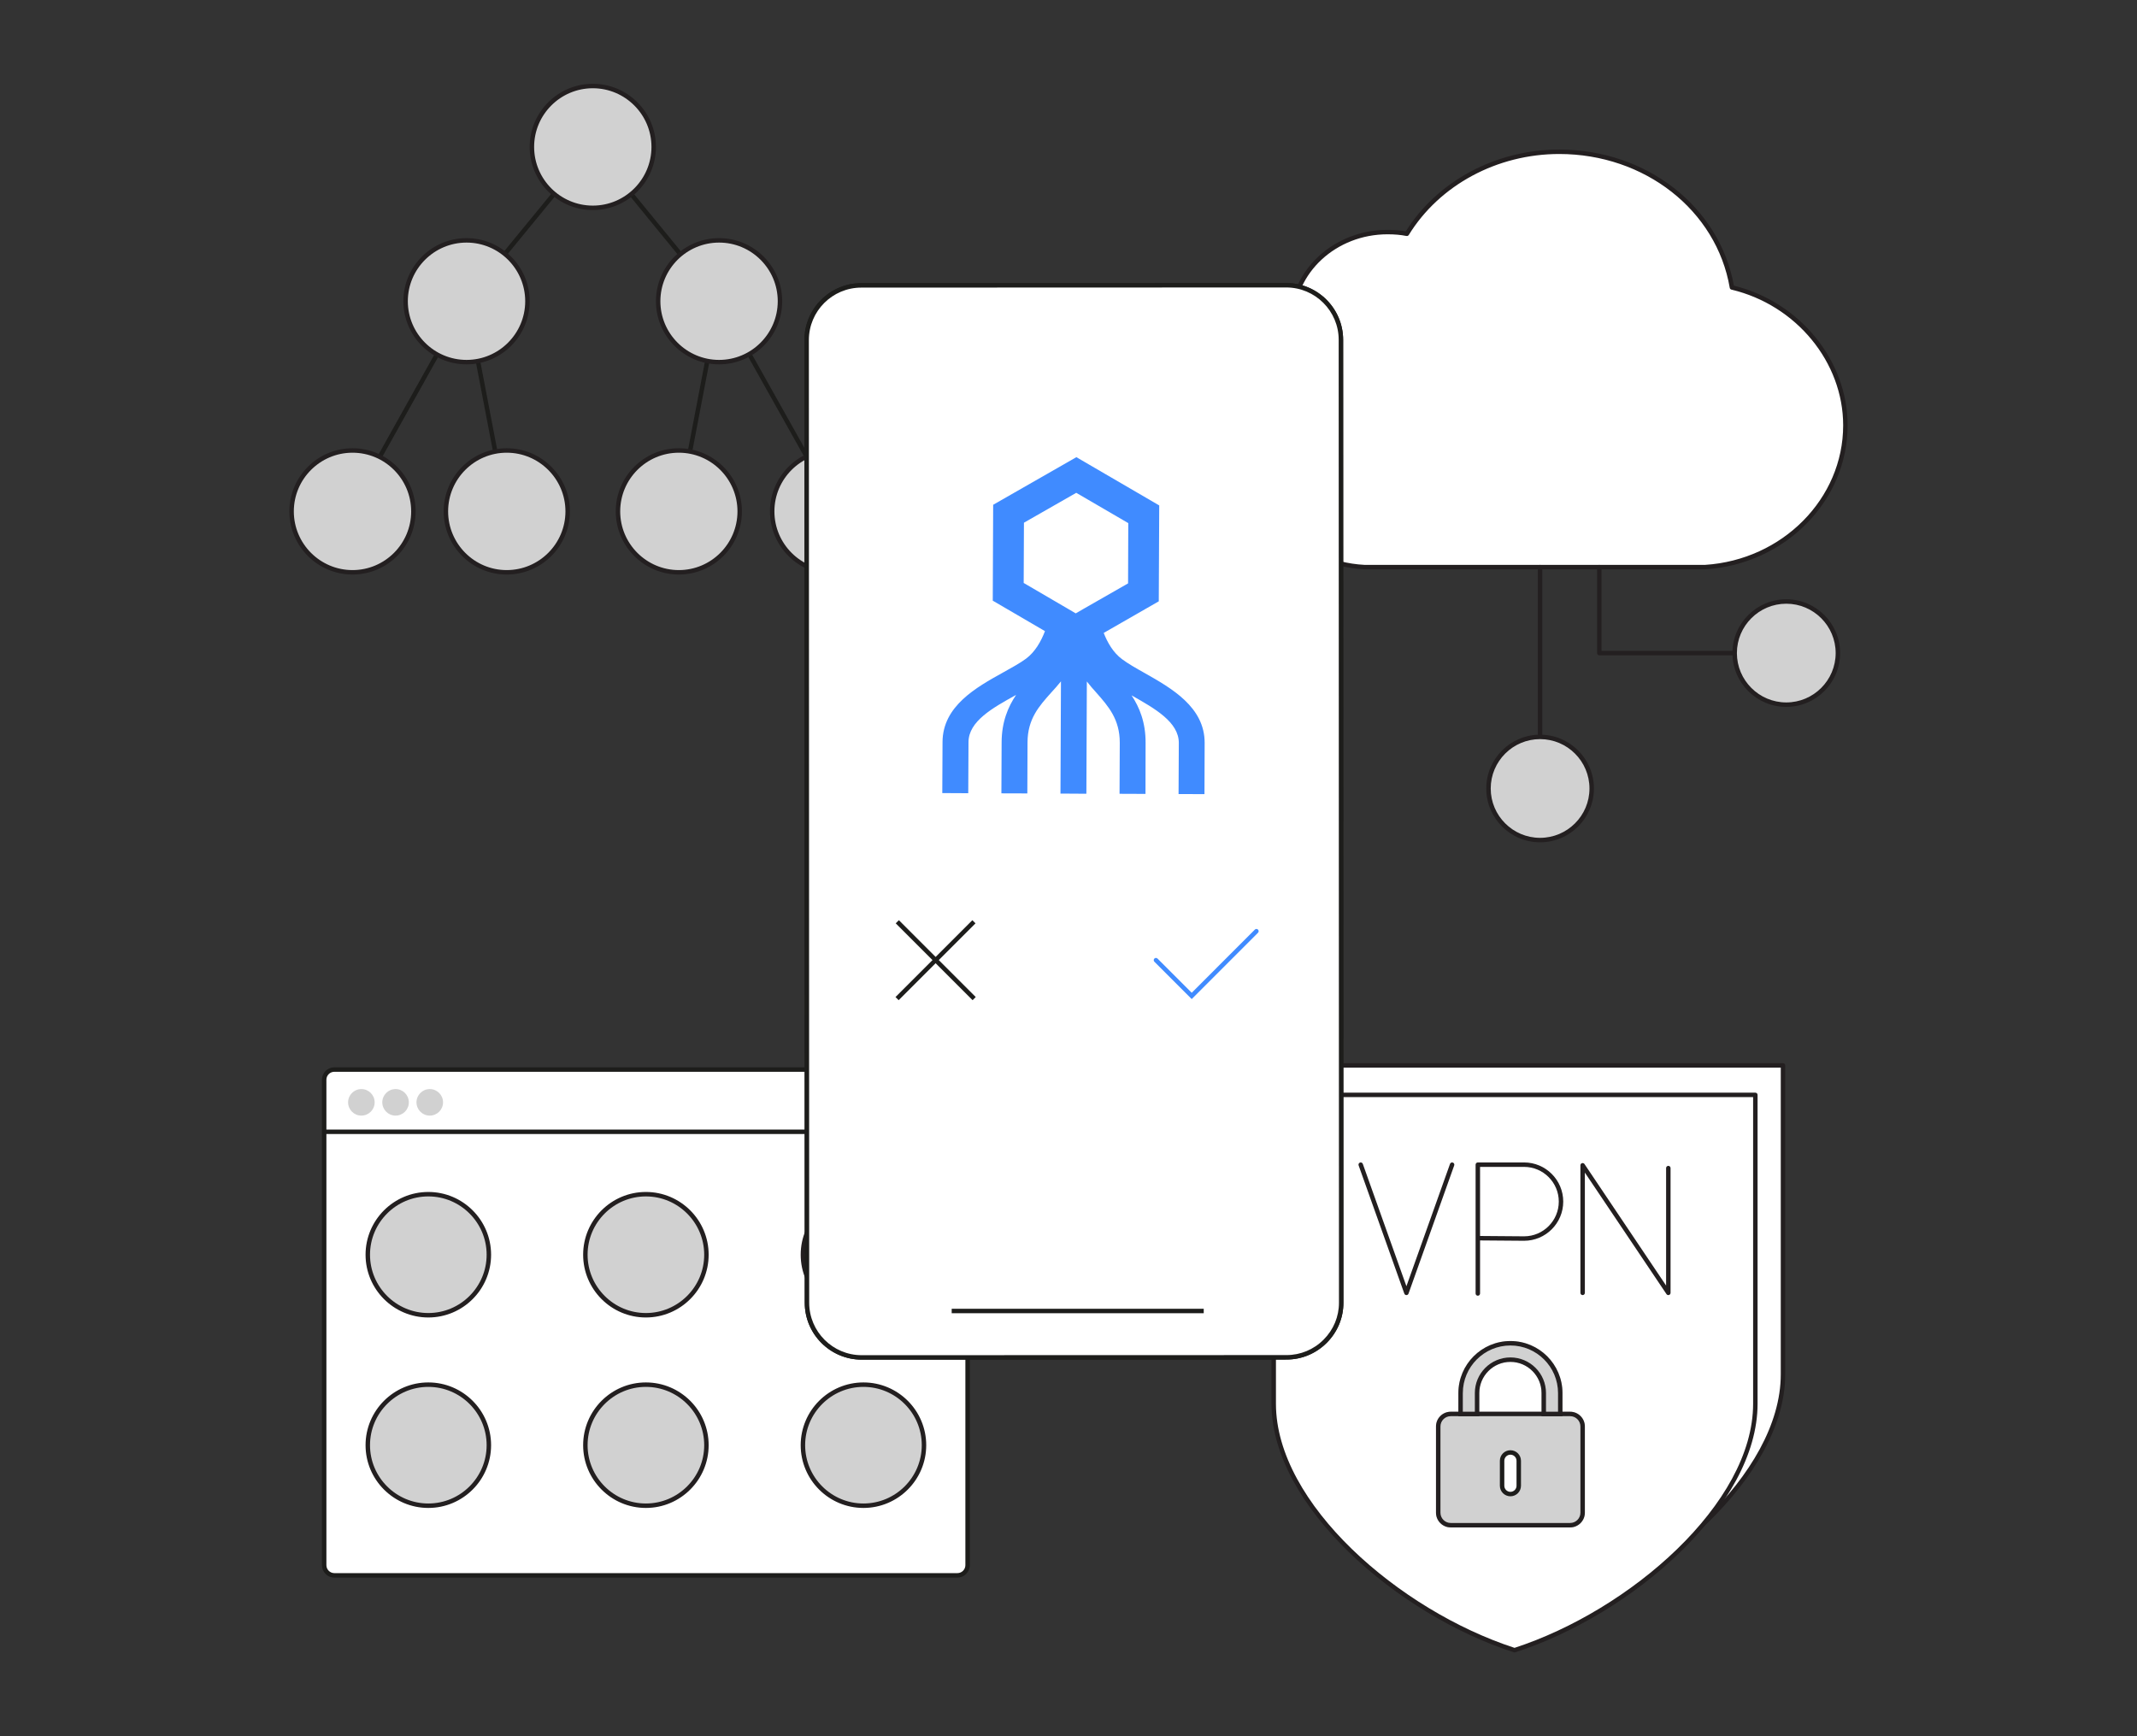 <?xml version="1.0" encoding="UTF-8"?> <!-- Generator: Adobe Illustrator 16.0.0, SVG Export Plug-In . SVG Version: 6.00 Build 0) --> <svg xmlns="http://www.w3.org/2000/svg" xmlns:xlink="http://www.w3.org/1999/xlink" version="1.1" id="Layer_1" x="0px" y="0px" width="480px" height="390px" viewBox="0 0 480 390" xml:space="preserve"><rect x="0" y="0" width="480" height="390" fill="#333333" stroke="none"/> <g> <g> <g> <path fill="#FFFFFF" d="M350.228,34.093c-14.165,0-27.285,7.149-34.22,18.424c-1.426-0.282-2.845-0.388-4.35-0.388 c-11.773,0-21.395,8.848-21.395,19.779c0,1.461,0.153,2.88,0.508,4.302c-7.742,5.047-12.479,13.4-12.479,22.297 c0,14.862,12.896,28.104,28.172,28.877c0.079,0,0.118,0,0.189,0h76.126c0.091,0,0.157,0,0.236,0 c17.671-1.137,31.485-15.148,31.485-31.836c0-14.575-10.78-27.482-25.48-30.977C386.022,47.042,369.742,34.093,350.228,34.093z"></path> <path fill="#231F20" d="M383.017,127.885h-76.552c-15.554-0.787-28.672-14.24-28.672-29.377c0-8.926,4.633-17.319,12.411-22.522 c-0.296-1.302-0.44-2.64-0.44-4.078c0-11.182,9.822-20.279,21.895-20.279c1.523,0,2.839,0.106,4.105,0.333 c7.124-11.34,20.295-18.369,34.464-18.369c19.583,0,36.024,12.836,39.229,30.57c14.821,3.674,25.545,16.822,25.545,31.386 c0,16.979-14.035,31.183-31.953,32.335C383.038,127.885,383.027,127.885,383.017,127.885z M311.658,52.629 c-11.521,0-20.895,8.648-20.895,19.279c0,1.482,0.161,2.851,0.493,4.181c0.052,0.207-0.034,0.424-0.212,0.54 c-7.672,5.001-12.252,13.18-12.252,21.878c0,14.623,12.684,27.618,27.697,28.378l0.164-0.001h76.347 c17.385-1.126,31.001-14.888,31.001-31.336c0-14.21-10.555-27.034-25.096-30.491c-0.195-0.046-0.344-0.205-0.378-0.402 c-2.979-17.42-19.088-30.063-38.301-30.063c-13.945,0-26.895,6.968-33.794,18.186c-0.109,0.178-0.319,0.269-0.522,0.229 C314.604,52.749,313.252,52.629,311.658,52.629z"></path> </g> <g> <g> <path fill="#231F20" d="M389.632,147.198h-30.405c-0.276,0-0.5-0.224-0.5-0.5v-19.311c0-0.276,0.224-0.5,0.5-0.5 s0.5,0.224,0.5,0.5v18.811h29.905c0.276,0,0.5,0.224,0.5,0.5S389.908,147.198,389.632,147.198z"></path> </g> <g> <path fill="#231F20" d="M345.925,166.028c-0.276,0-0.5-0.224-0.5-0.5v-38.141c0-0.276,0.224-0.5,0.5-0.5s0.5,0.224,0.5,0.5 v38.141C346.425,165.804,346.201,166.028,345.925,166.028z"></path> </g> </g> <g> <path fill="#D1D1D1" d="M389.632,146.698c0,6.406,5.193,11.588,11.592,11.588s11.592-5.182,11.592-11.588 c0-6.398-5.193-11.588-11.592-11.588S389.632,140.299,389.632,146.698z"></path> <path fill="#231F20" d="M401.224,158.786c-6.667,0-12.092-5.423-12.092-12.088s5.425-12.088,12.092-12.088 s12.092,5.423,12.092,12.088S407.891,158.786,401.224,158.786z M401.224,135.61c-6.116,0-11.092,4.974-11.092,11.088 s4.976,11.088,11.092,11.088s11.092-4.974,11.092-11.088S407.34,135.61,401.224,135.61z"></path> </g> <g> <path fill="#D1D1D1" d="M334.337,177.118c0,6.4,5.193,11.582,11.588,11.582c6.402,0,11.592-5.182,11.592-11.582 c0-6.418-5.189-11.59-11.592-11.59C339.53,165.528,334.337,170.7,334.337,177.118z"></path> <path fill="#231F20" d="M345.925,189.2c-6.665,0-12.088-5.42-12.088-12.082c0-6.666,5.423-12.09,12.088-12.09 c6.667,0,12.092,5.424,12.092,12.09C358.017,183.78,352.592,189.2,345.925,189.2z M345.925,166.028 c-6.114,0-11.088,4.975-11.088,11.09c0,6.11,4.974,11.082,11.088,11.082c6.116,0,11.092-4.972,11.092-11.082 C357.017,171.002,352.041,166.028,345.925,166.028z"></path> </g> </g> <g> <g> <rect x="91.151" y="77.913" transform="matrix(0.873 0.488 -0.488 0.873 56.186 -33.164)" fill="#1D1D1B" width="0.999" height="26.366"></rect> </g> <g> <rect x="118.465" y="41.614" transform="matrix(0.773 0.634 -0.634 0.773 58.851 -64.001)" fill="#1D1D1B" width="1" height="17.44"></rect> </g> <g> <rect x="99.094" y="90.888" transform="matrix(0.188 0.982 -0.982 0.188 178.505 -33.179)" fill="#1D1D1B" width="20.457" height="1"></rect> </g> <g> <path fill="#D1D1D1" d="M118.469,67.665c0,7.555-6.135,13.678-13.676,13.678c-7.569,0-13.688-6.123-13.688-13.678 c0-7.551,6.118-13.674,13.688-13.674C112.334,53.991,118.469,60.113,118.469,67.665z"></path> <path fill="#231F20" d="M104.793,81.842c-7.823,0-14.188-6.36-14.188-14.178c0-7.815,6.364-14.174,14.188-14.174 c7.816,0,14.176,6.358,14.176,14.174C118.969,75.482,112.609,81.842,104.793,81.842z M104.793,54.491 c-7.271,0-13.188,5.91-13.188,13.174c0,7.266,5.916,13.178,13.188,13.178c7.265,0,13.176-5.912,13.176-13.178 C117.969,60.4,112.058,54.491,104.793,54.491z"></path> </g> <g> <path fill="#D1D1D1" d="M127.508,114.872c0,7.555-6.123,13.684-13.692,13.684c-7.537,0-13.66-6.129-13.66-13.684 c0-7.559,6.123-13.682,13.66-13.682C121.385,101.19,127.508,107.313,127.508,114.872z"></path> <path fill="#231F20" d="M113.815,129.055c-7.808,0-14.16-6.362-14.16-14.184c0-7.819,6.352-14.182,14.16-14.182 c7.826,0,14.192,6.362,14.192,14.182C128.008,122.693,121.641,129.055,113.815,129.055z M113.815,101.69 c-7.256,0-13.16,5.913-13.16,13.182c0,7.27,5.904,13.184,13.16,13.184c7.274,0,13.192-5.914,13.192-13.184 C127.008,107.603,121.09,101.69,113.815,101.69z"></path> </g> <g> <path fill="#D1D1D1" d="M92.854,114.872c0,7.555-6.127,13.684-13.672,13.684c-7.562,0-13.685-6.129-13.685-13.684 c0-7.559,6.123-13.682,13.685-13.682C86.728,101.19,92.854,107.313,92.854,114.872z"></path> <path fill="#231F20" d="M79.183,129.055c-7.821,0-14.185-6.362-14.185-14.184c0-7.819,6.363-14.182,14.185-14.182 c7.814,0,14.172,6.362,14.172,14.182C93.354,122.693,86.997,129.055,79.183,129.055z M79.183,101.69 c-7.27,0-13.185,5.913-13.185,13.182c0,7.27,5.915,13.184,13.185,13.184c7.263,0,13.172-5.914,13.172-13.184 C92.354,107.603,86.446,101.69,79.183,101.69z"></path> </g> <g> <rect x="161.473" y="90.597" transform="matrix(0.489 0.872 -0.872 0.489 168.775 -105.799)" fill="#1D1D1B" width="26.362" height="1"></rect> </g> <g> <rect x="138.62" y="49.834" transform="matrix(0.633 0.774 -0.774 0.633 92.976 -95.567)" fill="#1D1D1B" width="17.438" height="1"></rect> </g> <g> <rect x="156.503" y="80.913" transform="matrix(0.982 0.188 -0.188 0.982 19.893 -27.815)" fill="#1D1D1B" width="1" height="20.706"></rect> </g> <g> <path fill="#D1D1D1" d="M147.834,67.665c0,7.555,6.139,13.678,13.688,13.678c7.554,0,13.672-6.123,13.672-13.678 c0-7.551-6.118-13.674-13.672-13.674C153.973,53.991,147.834,60.113,147.834,67.665z"></path> <path fill="#231F20" d="M161.521,81.842c-7.823,0-14.188-6.36-14.188-14.178c0-7.815,6.364-14.174,14.188-14.174 c7.814,0,14.172,6.358,14.172,14.174C175.693,75.482,169.336,81.842,161.521,81.842z M161.521,54.491 c-7.271,0-13.188,5.91-13.188,13.174c0,7.266,5.916,13.178,13.188,13.178c7.263,0,13.172-5.912,13.172-13.178 C174.693,60.4,168.784,54.491,161.521,54.491z"></path> </g> <g> <path fill="#D1D1D1" d="M138.808,114.872c0,7.555,6.123,13.684,13.672,13.684c7.553,0,13.668-6.129,13.668-13.684 c0-7.559-6.115-13.682-13.668-13.682C144.931,101.19,138.808,107.313,138.808,114.872z"></path> <path fill="#231F20" d="M152.479,129.055c-7.814,0-14.172-6.362-14.172-14.184c0-7.819,6.357-14.182,14.172-14.182 c7.812,0,14.168,6.362,14.168,14.182C166.647,122.693,160.292,129.055,152.479,129.055z M152.479,101.69 c-7.263,0-13.172,5.913-13.172,13.182c0,7.27,5.909,13.184,13.172,13.184c7.261,0,13.168-5.914,13.168-13.184 C165.647,107.603,159.74,101.69,152.479,101.69z"></path> </g> <g> <path fill="#D1D1D1" d="M173.444,114.872c0,7.555,6.131,13.684,13.684,13.684c7.546,0,13.669-6.129,13.669-13.684 c0-7.559-6.123-13.682-13.669-13.682C179.575,101.19,173.444,107.313,173.444,114.872z"></path> <path fill="#231F20" d="M187.128,129.055c-7.821,0-14.184-6.362-14.184-14.184c0-7.819,6.362-14.182,14.184-14.182 c7.813,0,14.169,6.362,14.169,14.182C201.297,122.693,194.94,129.055,187.128,129.055z M187.128,101.69 c-7.27,0-13.184,5.913-13.184,13.182c0,7.27,5.914,13.184,13.184,13.184c7.262,0,13.169-5.914,13.169-13.184 C200.297,107.603,194.39,101.69,187.128,101.69z"></path> </g> <g> <path fill="#D1D1D1" d="M146.829,33c0,7.559-6.127,13.684-13.672,13.684c-7.553,0-13.684-6.125-13.684-13.684 c0-7.553,6.131-13.676,13.684-13.676C140.702,19.324,146.829,25.447,146.829,33z"></path> <path fill="#231F20" d="M133.157,47.184c-7.821,0-14.184-6.363-14.184-14.184c0-7.817,6.363-14.176,14.184-14.176 c7.814,0,14.172,6.359,14.172,14.176C147.329,40.821,140.972,47.184,133.157,47.184z M133.157,19.824 c-7.27,0-13.184,5.911-13.184,13.176c0,7.27,5.914,13.184,13.184,13.184c7.263,0,13.172-5.914,13.172-13.184 C146.329,25.734,140.42,19.824,133.157,19.824z"></path> </g> </g> <g> <g> <path fill="#FFFFFF" d="M400.486,308.711c0,22.92-28.38,47.033-54.089,55.342c-25.709-8.309-54.089-32.422-54.089-55.342v-69.395 h108.178V308.711z"></path> <path fill="#231F20" d="M346.397,364.553c-0.052,0-0.104-0.008-0.153-0.024c-26.289-8.496-54.436-32.952-54.436-55.817v-69.395 c0-0.276,0.224-0.5,0.5-0.5h108.178c0.276,0,0.5,0.224,0.5,0.5v69.395c0,22.865-28.146,47.321-54.436,55.817 C346.501,364.545,346.449,364.553,346.397,364.553z M292.809,239.817v68.895c0,22.387,27.679,46.384,53.589,54.816 c25.91-8.433,53.589-32.43,53.589-54.816v-68.895H292.809z"></path> </g> <g> <path fill="#FFFFFF" d="M394.273,315.334c0,22.92-28.381,47.033-54.09,55.342c-25.709-8.309-54.089-32.422-54.089-55.342v-69.391 h108.179V315.334z"></path> <path fill="#231F20" d="M340.184,371.176c-0.052,0-0.104-0.008-0.153-0.024c-26.289-8.496-54.436-32.952-54.436-55.817v-69.391 c0-0.276,0.224-0.5,0.5-0.5h108.179c0.276,0,0.5,0.224,0.5,0.5v69.391c0,22.865-28.147,47.321-54.437,55.817 C340.287,371.168,340.235,371.176,340.184,371.176z M286.595,246.444v68.891c0,22.387,27.679,46.384,53.589,54.816 c25.911-8.433,53.59-32.431,53.59-54.816v-68.891H286.595z"></path> </g> <g> <g> <polyline fill="#FFFFFF" points="326.165,261.616 315.901,290.413 305.638,261.616 "></polyline> <path fill="#231F20" d="M315.901,290.913c-0.212,0-0.4-0.133-0.471-0.332l-10.264-28.797c-0.093-0.26,0.043-0.546,0.303-0.639 c0.263-0.095,0.547,0.043,0.639,0.303l9.793,27.476l9.793-27.476c0.092-0.26,0.378-0.397,0.639-0.303 c0.26,0.093,0.396,0.379,0.303,0.639l-10.264,28.797C316.302,290.78,316.113,290.913,315.901,290.913z"></path> </g> <g> <path fill="#FFFFFF" d="M331.941,290.553v-28.938h10.386c4.583,0,8.298,3.715,8.298,8.297c0,4.584-3.715,8.299-8.298,8.299 l-10.386-0.082"></path> <path fill="#231F20" d="M331.941,291.053c-0.276,0-0.5-0.224-0.5-0.5v-28.938c0-0.276,0.224-0.5,0.5-0.5h10.386 c4.852,0,8.798,3.946,8.798,8.797c0,4.852-3.946,8.799-8.798,8.799l-9.886-0.078v11.92 C332.441,290.83,332.218,291.053,331.941,291.053z M332.441,277.633l9.89,0.078c4.296,0,7.794-3.499,7.794-7.799 c0-4.299-3.498-7.797-7.798-7.797h-9.886V277.633z"></path> </g> <g> <polyline fill="#FFFFFF" points="355.483,290.413 355.483,261.754 374.73,290.413 374.73,262.381 "></polyline> <path fill="#231F20" d="M374.73,290.913c-0.163,0-0.32-0.08-0.415-0.222l-18.332-27.295v27.017c0,0.276-0.224,0.5-0.5,0.5 s-0.5-0.224-0.5-0.5v-28.658c0-0.22,0.144-0.414,0.354-0.479c0.208-0.063,0.438,0.016,0.561,0.2l18.332,27.295v-26.39 c0-0.276,0.224-0.5,0.5-0.5s0.5,0.224,0.5,0.5v28.031c0,0.22-0.144,0.414-0.354,0.479 C374.828,290.906,374.779,290.913,374.73,290.913z"></path> </g> </g> <g> <g> <g opacity="0.2"> <path fill="#D1D1D1" d="M355.483,339.793c0,1.541-1.265,2.807-2.81,2.807H325.85c-1.544,0-2.805-1.266-2.805-2.807v-19.375 c0-1.545,1.261-2.809,2.805-2.809h26.824c1.545,0,2.81,1.264,2.81,2.809V339.793z"></path> <path fill="#231F20" d="M352.674,343.1H325.85c-1.822,0-3.305-1.483-3.305-3.307v-19.375c0-1.824,1.482-3.309,3.305-3.309 h26.824c1.825,0,3.31,1.484,3.31,3.309v19.375C355.983,341.617,354.499,343.1,352.674,343.1z M325.85,318.11 c-1.271,0-2.305,1.035-2.305,2.309v19.375c0,1.271,1.034,2.307,2.305,2.307h26.824c1.273,0,2.31-1.035,2.31-2.307v-19.375 c0-1.273-1.036-2.309-2.31-2.309H325.85z"></path> </g> <g> <path fill="#D1D1D1" d="M355.483,339.793c0,1.541-1.265,2.807-2.81,2.807H325.85c-1.544,0-2.805-1.266-2.805-2.807v-19.375 c0-1.545,1.261-2.809,2.805-2.809h26.824c1.545,0,2.81,1.264,2.81,2.809V339.793z"></path> <path fill="#231F20" d="M352.674,343.1H325.85c-1.822,0-3.305-1.483-3.305-3.307v-19.375c0-1.824,1.482-3.309,3.305-3.309 h26.824c1.825,0,3.31,1.484,3.31,3.309v19.375C355.983,341.617,354.499,343.1,352.674,343.1z M325.85,318.11 c-1.271,0-2.305,1.035-2.305,2.309v19.375c0,1.271,1.034,2.307,2.305,2.307h26.824c1.273,0,2.31-1.035,2.31-2.307v-19.375 c0-1.273-1.036-2.309-2.31-2.309H325.85z"></path> </g> </g> <g> <g opacity="0.2"> <path fill="#D1D1D1" d="M328.068,312.907v4.703h3.703v-4.703c0-4.139,3.354-7.492,7.49-7.492c4.138,0,7.49,3.354,7.49,7.492 v4.703h3.704v-4.703v0.02c0-6.184-5.012-11.195-11.194-11.195c-6.182,0-11.189,5.012-11.189,11.195L328.068,312.907z"></path> <path fill="#231F20" d="M350.956,318.11h-4.704v-5.203c0-3.855-3.136-6.992-6.99-6.992s-6.99,3.137-6.99,6.992v5.203h-4.703 l0.004-5.203c0.011-6.44,5.251-11.676,11.689-11.676c6.441,0,11.684,5.236,11.694,11.676l0,0c0,0.007,0,0.013,0,0.02V318.11z M347.252,317.11h2.704v-4.184c0-5.897-4.798-10.695-10.694-10.695c-5.895,0-10.689,4.798-10.689,10.695h-0.004v4.184h2.703 v-4.203c0-4.407,3.584-7.992,7.99-7.992s7.99,3.585,7.99,7.992V317.11z"></path> </g> <g> <path fill="#D1D1D1" d="M328.068,312.907v4.703h3.703v-4.703c0-4.139,3.354-7.492,7.49-7.492c4.138,0,7.49,3.354,7.49,7.492 v4.703h3.704v-4.703v0.02c0-6.184-5.012-11.195-11.194-11.195c-6.182,0-11.189,5.012-11.189,11.195L328.068,312.907z"></path> <path fill="#231F20" d="M350.956,318.11h-4.704v-5.203c0-3.855-3.136-6.992-6.99-6.992s-6.99,3.137-6.99,6.992v5.203h-4.703 l0.004-5.203c0.011-6.44,5.251-11.676,11.689-11.676c6.441,0,11.684,5.236,11.694,11.676l0,0c0,0.007,0,0.013,0,0.02V318.11z M347.252,317.11h2.704v-4.184c0-5.897-4.798-10.695-10.694-10.695c-5.895,0-10.689,4.798-10.689,10.695h-0.004v4.184h2.703 v-4.203c0-4.407,3.584-7.992,7.99-7.992s7.99,3.585,7.99,7.992V317.11z"></path> </g> </g> <g> <g> <path fill="#FFFFFF" d="M341.134,333.741c0,1.027-0.844,1.867-1.872,1.867l0,0c-1.028,0-1.871-0.84-1.871-1.867v-5.613 c0-1.025,0.843-1.867,1.871-1.867l0,0c1.028,0,1.872,0.842,1.872,1.867V333.741z"></path> </g> <g> <path fill="#1D1D1B" d="M339.262,336.108c-1.308,0-2.371-1.062-2.371-2.367v-5.613c0-1.306,1.063-2.367,2.371-2.367 s2.372,1.062,2.372,2.367v5.613C341.634,335.046,340.569,336.108,339.262,336.108z M339.262,326.76 c-0.756,0-1.371,0.613-1.371,1.367v5.613c0,0.754,0.615,1.367,1.371,1.367c0.757,0,1.372-0.613,1.372-1.367v-5.613 C340.634,327.374,340.019,326.76,339.262,326.76z"></path> </g> </g> </g> </g> <g> <g> <path fill="#FFFFFF" d="M217.337,351.577c0,1.262-1.028,2.289-2.285,2.289H75.101c-1.261,0-2.289-1.027-2.289-2.289V242.54 c0-1.26,1.028-2.289,2.289-2.289h139.951c1.257,0,2.285,1.029,2.285,2.289V351.577z"></path> <path fill="#1D1D1B" d="M215.052,354.366H75.101c-1.538,0-2.789-1.251-2.789-2.789V242.54c0-1.538,1.251-2.789,2.789-2.789 h139.951c1.536,0,2.785,1.251,2.785,2.789v109.037C217.837,353.115,216.588,354.366,215.052,354.366z M75.101,240.75 c-0.986,0-1.789,0.803-1.789,1.789v109.037c0,0.986,0.803,1.789,1.789,1.789h139.951c0.984,0,1.785-0.803,1.785-1.789V242.54 c0-0.986-0.801-1.789-1.785-1.789H75.101z"></path> </g> <g> <path fill="#D1D1D1" d="M84.15,247.616c0,1.646-1.335,2.979-2.982,2.979c-1.646,0-2.982-1.332-2.982-2.979 c0-1.648,1.336-2.982,2.982-2.982C82.815,244.633,84.15,245.967,84.15,247.616"></path> </g> <g> <path fill="#D1D1D1" d="M91.83,247.616c0,1.646-1.336,2.979-2.979,2.979c-1.647,0-2.982-1.332-2.982-2.979 c0-1.648,1.335-2.982,2.982-2.982C90.494,244.633,91.83,245.967,91.83,247.616"></path> </g> <g> <path fill="#D1D1D1" d="M99.514,247.616c0,1.646-1.336,2.979-2.983,2.979c-1.646,0-2.982-1.332-2.982-2.979 c0-1.648,1.336-2.982,2.982-2.982C98.178,244.633,99.514,245.967,99.514,247.616"></path> </g> <g> <rect x="72.815" y="253.731" fill="#1D1D1B" width="144.521" height="1"></rect> </g> <g> <g> <path fill="#D1D1D1" d="M109.805,281.844c0,7.508-6.092,13.596-13.598,13.596c-7.51,0-13.597-6.088-13.597-13.596 s6.087-13.598,13.597-13.598C103.713,268.247,109.805,274.336,109.805,281.844z"></path> <path fill="#231F20" d="M96.207,295.94c-7.773,0-14.097-6.323-14.097-14.096c0-7.773,6.324-14.098,14.097-14.098 c7.773,0,14.098,6.324,14.098,14.098C110.305,289.617,103.98,295.94,96.207,295.94z M96.207,268.747 c-7.222,0-13.097,5.876-13.097,13.098c0,7.221,5.875,13.096,13.097,13.096c7.222,0,13.098-5.875,13.098-13.096 C109.305,274.623,103.429,268.747,96.207,268.747z"></path> </g> <g> <circle fill="#D1D1D1" cx="145.078" cy="281.844" r="13.595"></circle> <path fill="#231F20" d="M145.076,295.94c-7.771,0-14.094-6.323-14.094-14.096c0-7.773,6.322-14.098,14.094-14.098 c7.773,0,14.097,6.324,14.097,14.098C159.173,289.617,152.849,295.94,145.076,295.94z M145.076,268.747 c-7.22,0-13.094,5.876-13.094,13.098c0,7.221,5.874,13.096,13.094,13.096c7.222,0,13.097-5.875,13.097-13.096 C158.173,274.623,152.298,268.747,145.076,268.747z"></path> </g> <g> <circle fill="#D1D1D1" cx="193.945" cy="281.844" r="13.597"></circle> <path fill="#231F20" d="M193.944,295.94c-7.772,0-14.097-6.323-14.097-14.096c0-7.773,6.324-14.098,14.097-14.098 c7.773,0,14.098,6.324,14.098,14.098C208.042,289.617,201.718,295.94,193.944,295.94z M193.944,268.747 c-7.222,0-13.097,5.876-13.097,13.098c0,7.221,5.875,13.096,13.097,13.096s13.098-5.875,13.098-13.096 C207.042,274.623,201.166,268.747,193.944,268.747z"></path> </g> </g> <g> <g> <path fill="#D1D1D1" d="M109.805,324.627c0,7.508-6.092,13.596-13.598,13.596c-7.51,0-13.597-6.088-13.597-13.596 s6.087-13.596,13.597-13.596C103.713,311.032,109.805,317.12,109.805,324.627z"></path> <path fill="#231F20" d="M96.207,338.723c-7.773,0-14.097-6.323-14.097-14.096s6.324-14.096,14.097-14.096 c7.773,0,14.098,6.323,14.098,14.096S103.98,338.723,96.207,338.723z M96.207,311.532c-7.222,0-13.097,5.875-13.097,13.096 s5.875,13.096,13.097,13.096c7.222,0,13.098-5.875,13.098-13.096S103.429,311.532,96.207,311.532z"></path> </g> <g> <circle fill="#D1D1D1" cx="145.078" cy="324.627" r="13.595"></circle> <path fill="#231F20" d="M145.076,338.723c-7.771,0-14.094-6.323-14.094-14.096s6.322-14.096,14.094-14.096 c7.773,0,14.097,6.323,14.097,14.096S152.849,338.723,145.076,338.723z M145.076,311.532c-7.22,0-13.094,5.875-13.094,13.096 s5.874,13.096,13.094,13.096c7.222,0,13.097-5.875,13.097-13.096S152.298,311.532,145.076,311.532z"></path> </g> <g> <circle fill="#D1D1D1" cx="193.945" cy="324.627" r="13.597"></circle> <path fill="#231F20" d="M193.944,338.723c-7.772,0-14.097-6.323-14.097-14.096s6.324-14.096,14.097-14.096 c7.773,0,14.098,6.323,14.098,14.096S201.718,338.723,193.944,338.723z M193.944,311.532c-7.222,0-13.097,5.875-13.097,13.096 s5.875,13.096,13.097,13.096s13.098-5.875,13.098-13.096S201.166,311.532,193.944,311.532z"></path> </g> </g> </g> <g> <g> <g> <g> <g> <path fill="#FFFFFF" d="M301.252,292.61c0.012,6.744-5.52,12.27-12.262,12.277l-95.447,0.025 c-6.766,0-12.285-5.52-12.285-12.281l-0.075-216.246c0-6.761,5.521-12.279,12.27-12.279l95.456-0.033 c6.757,0,12.281,5.528,12.281,12.268L301.252,292.61z"></path> <path fill="#1D1D1B" d="M193.543,305.413L193.543,305.413c-7.05,0-12.785-5.733-12.785-12.781l-0.075-216.246 c0-7.046,5.729-12.779,12.77-12.779l95.456-0.033c7.048,0,12.781,5.728,12.781,12.768l0.063,216.269 c0.006,3.394-1.324,6.597-3.744,9.019c-2.419,2.42-5.621,3.755-9.017,3.759L193.543,305.413z M288.908,64.573l-95.456,0.033 c-6.489,0-11.77,5.284-11.77,11.779l0.075,216.246c0,6.496,5.287,11.781,11.785,11.781l95.447-0.025 c3.128-0.004,6.08-1.234,8.31-3.466c2.231-2.232,3.458-5.185,3.452-8.311l-0.063-216.27 C300.689,69.852,295.404,64.573,288.908,64.573z"></path> </g> <g> <path fill="#FFFFFF" d="M301.252,292.61c0.012,6.744-5.52,12.27-12.262,12.277l-95.447,0.025 c-6.766,0-12.285-5.52-12.285-12.281l-0.075-216.246c0-6.761,5.521-12.279,12.27-12.279l95.456-0.033 c6.757,0,12.281,5.528,12.281,12.268L301.252,292.61z"></path> <path fill="#1D1D1B" d="M193.543,305.413L193.543,305.413c-7.05,0-12.785-5.733-12.785-12.781l-0.075-216.246 c0-7.046,5.729-12.779,12.77-12.779l95.456-0.033c7.048,0,12.781,5.728,12.781,12.768l0.063,216.269 c0.006,3.394-1.324,6.597-3.744,9.019c-2.419,2.42-5.621,3.755-9.017,3.759L193.543,305.413z M288.908,64.573l-95.456,0.033 c-6.489,0-11.77,5.284-11.77,11.779l0.075,216.246c0,6.496,5.287,11.781,11.785,11.781l95.447-0.025 c3.128-0.004,6.08-1.234,8.31-3.466c2.231-2.232,3.458-5.185,3.452-8.311l-0.063-216.27 C300.689,69.852,295.404,64.573,288.908,64.573z"></path> </g> </g> <g> <line fill="#FFFFFF" x1="213.764" y1="294.5" x2="270.374" y2="294.471"></line> <rect x="213.764" y="293.986" fill="#1D1D1B" width="56.61" height="1"></rect> </g> </g> <g> <g> <path fill="#408BFF" d="M257.061,151.157c-1.903-1.066-3.695-2.088-5.047-3.1c-1.975-1.463-3.274-3.742-4.105-5.887 l12.367-7.098l0.103-21.541l-18.612-10.84l-18.688,10.695l-0.091,21.539l11.727,6.844c-0.852,2.236-2.203,4.674-4.279,6.205 c-1.359,0.996-3.18,1.998-5.083,3.057c-6.06,3.361-13.62,7.559-13.648,15.648l-0.055,11.467l5.831,0.031l0.056-11.48 c0.016-4.68,5.409-7.68,10.646-10.578c0.016,0,0.016,0,0.039-0.018c-1.8,2.688-3.23,6.033-3.246,10.633l-0.051,11.473 l5.827,0.018l0.043-11.473c0.016-5.279,2.608-8.146,5.343-11.207c0.732-0.793,1.478-1.625,2.167-2.492l-0.11,25.207 l5.819,0.037l0.106-25.221c0.67,0.879,1.391,1.697,2.124,2.508c2.715,3.078,5.275,5.98,5.271,11.248l-0.051,11.477l5.827,0.023 l0.023-11.475c0.023-4.588-1.367-7.961-3.145-10.652c0,0.016,0.017,0.016,0.036,0.016c5.201,2.943,10.579,5.98,10.571,10.666 l-0.056,11.48l5.819,0.016l0.04-11.48C270.618,158.811,263.097,154.575,257.061,151.157 M229.992,117.413l11.749-6.715 l11.687,6.809l-0.047,13.537l-9.847,5.631l-1.907,1.104l-1.82-1.068l-9.873-5.764L229.992,117.413z"></path> </g> </g> <g> <g> <path fill="#408BFF" d="M267.675,224.418l-8.387-8.391c-0.195-0.195-0.195-0.512,0-0.707s0.512-0.195,0.707,0l7.68,7.684 l14.182-14.189c0.195-0.195,0.512-0.195,0.707,0s0.195,0.512,0,0.707L267.675,224.418z"></path> </g> <g> <g> <rect x="197.913" y="215.228" transform="matrix(0.707 0.707 -0.707 0.707 214.145 -85.392)" fill="#1D1D1B" width="24.415" height="1"></rect> </g> <g> <rect x="209.627" y="203.523" transform="matrix(0.707 0.707 -0.707 0.707 214.089 -85.396)" fill="#1D1D1B" width="1" height="24.417"></rect> </g> </g> </g> </g> </g> </g> </svg> 